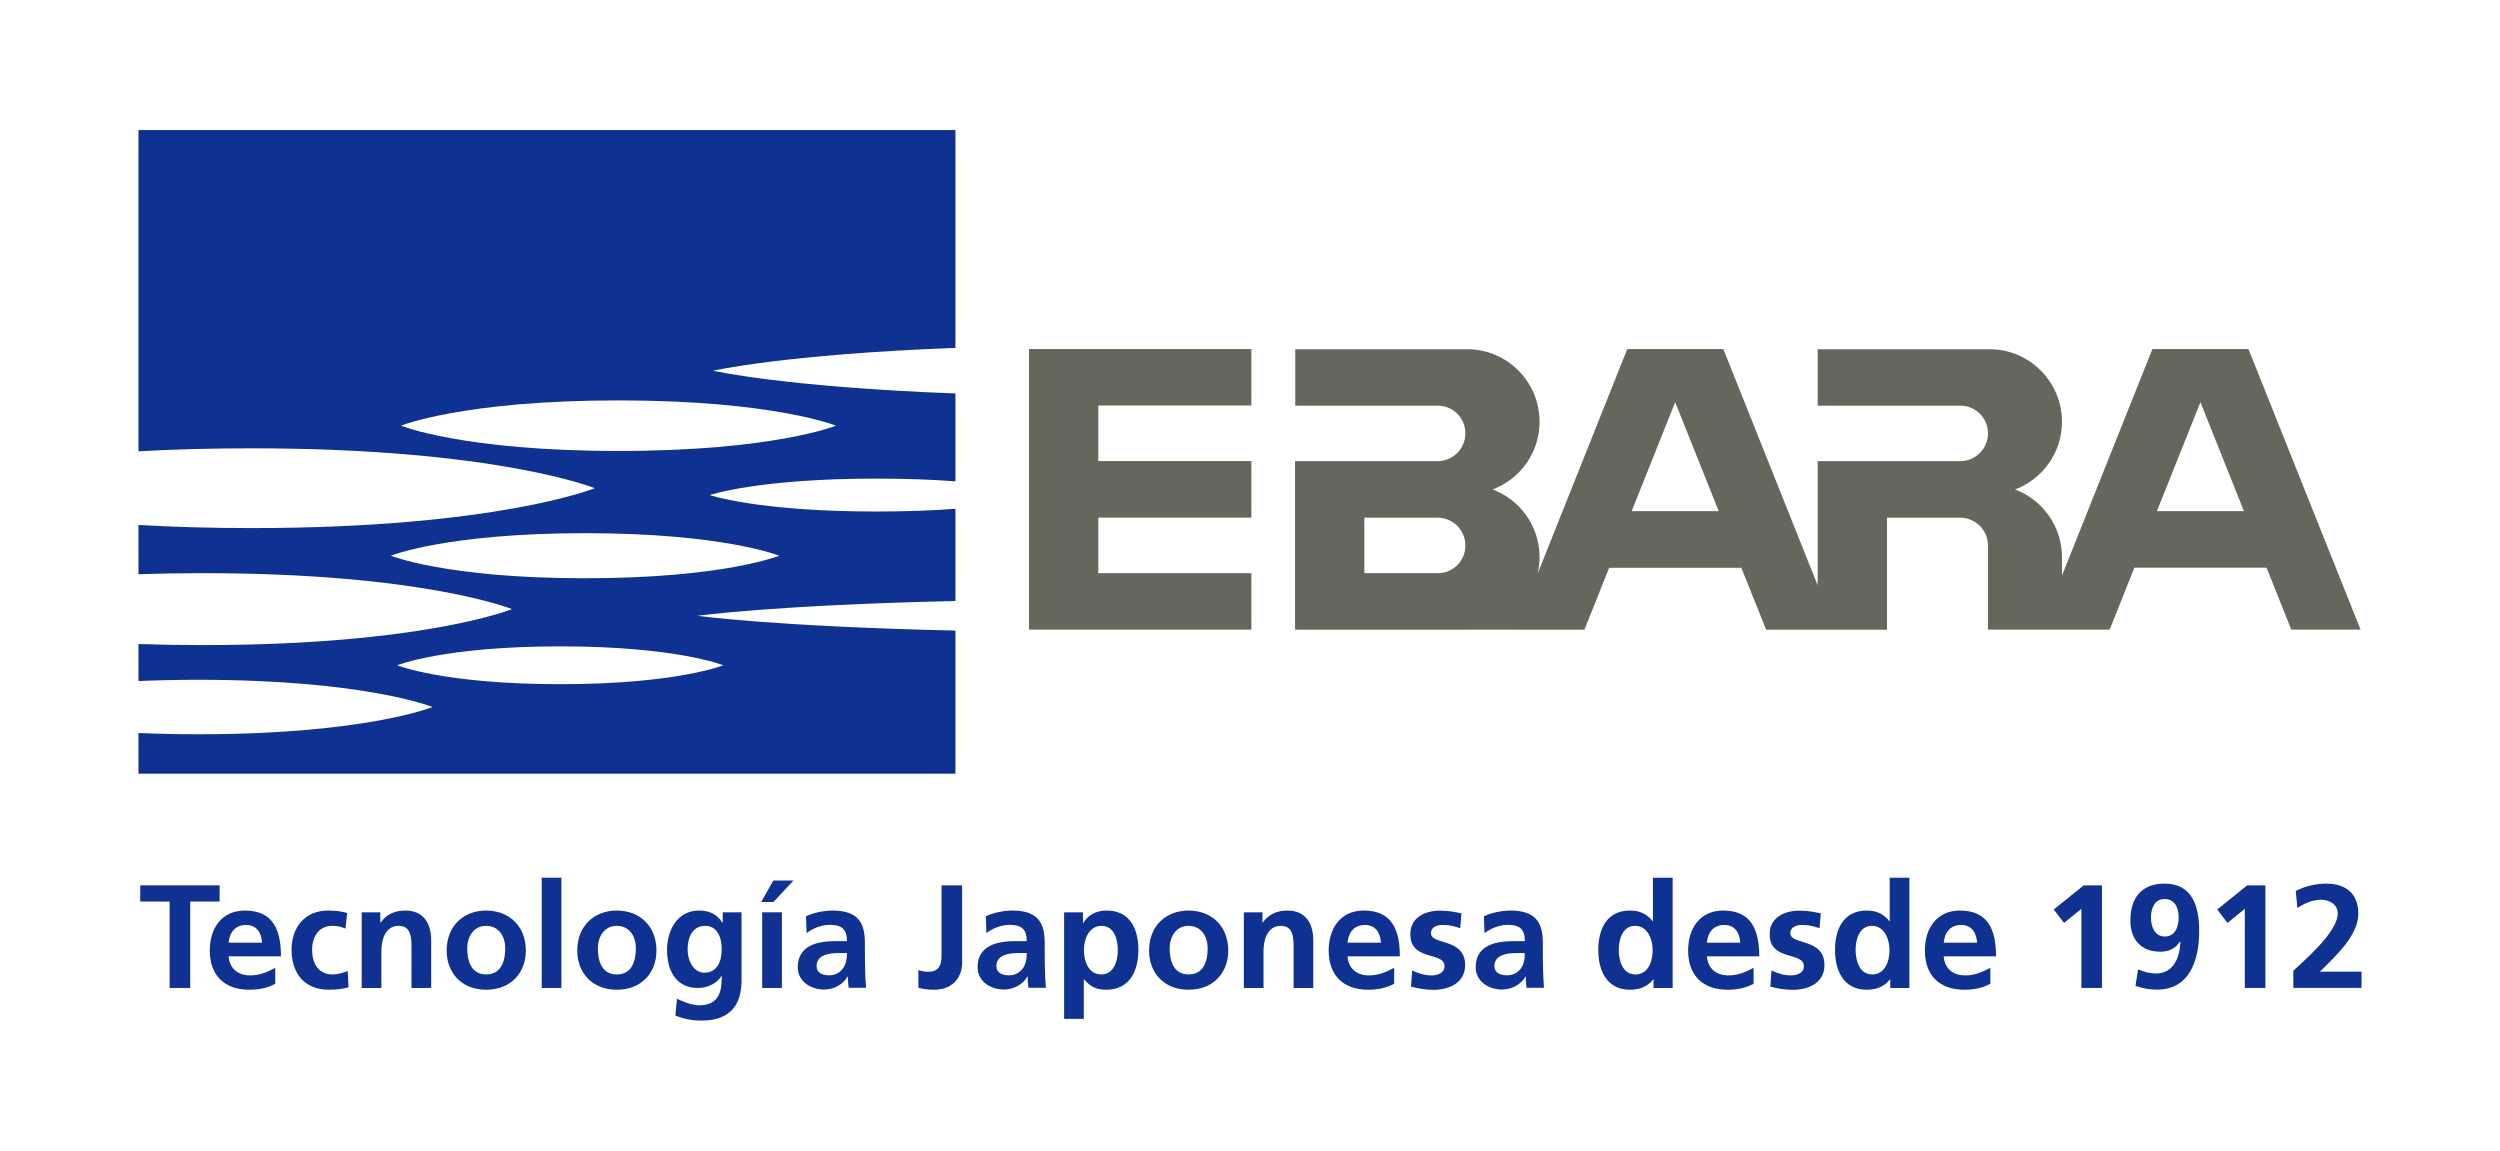 <?xml version="1.0" encoding="utf-8"?>
<!-- Generator: Adobe Illustrator 21.1.0, SVG Export Plug-In . SVG Version: 6.00 Build 0)  -->
<svg version="1.1" id="Capa_1" xmlns="http://www.w3.org/2000/svg" xmlns:xlink="http://www.w3.org/1999/xlink" x="0px" y="0px"
	 viewBox="0 0 2551.2 1174.2" style="enable-background:new 0 0 2551.2 1174.2;" xml:space="preserve">
<style type="text/css">
	.st0{fill:#66665C;}
	.st1{fill:#0E3192;}
</style>
<g>
	<path class="st0" d="M2294.5,356.2h-98l-92.3,231.2v-18.8c0-31.6-19.9-58.6-47.9-69.1c28-10.5,47.9-37.5,47.9-69.1
		c0-40.8-33.1-74-73.8-74h-175.5v57.6h145.4c15.7-0.2,28.4,12.5,28.4,28.2c0,15.7-12.7,28.4-28.4,28.4h-145.4v126.7l-96.3-241.1h-98
		l-91.4,229c1.2-5.3,1.9-10.9,1.9-16.6c0-31.6-19.9-58.6-47.9-69.1c28-10.5,47.9-37.5,47.9-69.1c0-40.8-33-74-73.8-74h-175.5v57.6
		H1467c15.7-0.2,28.4,12.5,28.4,28.2c0,15.7-12.7,28.4-28.4,28.4h-145.4v172h175.5c1.1,0,2.1,0,3.2-0.1h45.9l0,0.1h70.7l25.2-63.2
		H1777l25.3,63.2h52.6v0h70.7V528.3h74.7c15.7,0,28.4,12.7,28.4,28.4v85.8h124.2l25.2-63.2h134.9l25.2,63.2h70.7L2294.5,356.2z
		 M1467,584.9h-74.7v-56.6h74.7c15.7,0,28.4,12.7,28.4,28.4C1495.4,572.4,1482.7,585.1,1467,584.9z M1665.1,521.6l44.4-111.2
		l44.4,111.2H1665.1z M2201.1,521.6l44.4-111.2l44.4,111.2H2201.1z"/>
	<polygon class="st0" points="1050.1,642.5 1277,642.5 1277,584.9 1120.8,584.9 1120.8,528.2 1277,528.2 1277,470.5 1120.8,470.5 
		1120.8,413.8 1277,413.8 1277,356.2 1050.1,356.2 	"/>
</g>
<g>
	<path class="st1" d="M975,643.5c-185.6-4.2-263.2-15.1-263.2-15.1s77.5-10.9,263.2-15.1v-94.1c-22.2,1.7-48.8,2.8-80.4,2.8
		c-121.5,0-170.3-16.8-170.3-16.8s48.8-16.8,170.3-16.8c31.6,0,58.2,1.1,80.4,2.8v-89.7c-174.4-6.5-247.3-23.2-247.3-23.2
		S800.5,361.6,975,355V132.7H141.3v327.9c34.2-2,72.5-3.1,115.1-3.1c250.2,0,350.6,40.7,350.6,40.7s-100.4,40.7-350.6,40.7
		c-42.7,0-80.9-1.2-115.1-3.2V586c20.5-0.7,42.4-1.1,65.7-1.1c225.2,0,315.5,36.7,315.5,36.7s-90.4,36.7-315.5,36.7
		c-23.3,0-45.2-0.4-65.7-1.1v37.8c18.6-0.8,38.9-1.3,60.9-1.3c170.7,0,239.2,27.8,239.2,27.8s-68.5,27.8-239.2,27.8
		c-22,0-42.2-0.5-60.9-1.3v41.5H975V643.5z M409.1,434.4c0,0,63.6-25.8,222-25.8c158.4,0,222,25.8,222,25.8s-63.6,25.8-222,25.8
		C472.7,460.2,409.1,434.4,409.1,434.4z M398.8,567.1c0,0,56.8-23,198.2-23s198.2,23,198.2,23s-56.8,23-198.2,23
		S398.8,567.1,398.8,567.1z M571.7,698.2c-118.7,0-166.4-19.3-166.4-19.3s47.7-19.3,166.4-19.3c118.7,0,166.4,19.3,166.4,19.3
		S690.4,698.2,571.7,698.2z"/>
	<polygon class="st1" points="224.1,903.5 143.1,903.5 143.1,920 173.1,920 173.1,1008.2 194.1,1008.2 194.1,920 224.1,920 	"/>
	<path class="st1" d="M249.9,929.2c-24,0-35.8,18.4-35.8,40.8c0,25.3,14.8,40,40.3,40c10.8,0,19.2-2.1,26.5-6.1v-16.3
		c-7.5,4.2-15.9,7.8-25.6,7.8c-12.4,0-21.1-7-22-19.5h53.4C286.7,948.8,278.6,929.2,249.9,929.2z M233.3,962
		c0.9-10.3,6.6-18.1,17.8-18.1c11.2,0,15.7,8.4,16.3,18.1H233.3z"/>
	<path class="st1" d="M339.3,994.4c-14.1,0-20.8-10.9-20.8-25.2c0-14.5,7.9-24.4,20.4-24.4c6.1,0,10,1.2,13.6,2.8l1.8-15.9
		c-5.5-1.6-11.4-2.5-19.5-2.5c-24.1,0-37.3,17.7-37.3,40c0,23.5,12.7,40.8,38.1,40.8c8.2,0,14.2-0.8,20.1-2.5l-0.9-16.6
		C351.3,992.3,345,994.4,339.3,994.4z"/>
	<path class="st1" d="M413.7,929.2c-10.5,0-19,3.5-25.3,12.3h-0.3V931h-19v77.2h20.1v-37.8c0-9.9,3.1-25.6,17.7-25.6
		c12.9,0,13,12.7,13,22.2v41.2H440v-48.7C440,942.1,432,929.2,413.7,929.2z"/>
	<path class="st1" d="M496.1,929.2c-22.8,0-40.3,15.4-40.3,40.9c0,22.2,14.8,39.9,40.3,39.9c25.6,0,40.5-17.7,40.5-39.9
		C536.6,944.6,519,929.2,496.1,929.2z M496.1,994.4c-15.3,0-19.3-13.9-19.3-26.7c0-11.5,6.3-22.9,19.3-22.9
		c13.2,0,19.5,11.1,19.5,22.9C515.6,980.6,511.5,994.4,496.1,994.4z"/>
	<rect x="552.8" y="895.7" class="st1" width="20.1" height="112.5"/>
	<path class="st1" d="M629.4,929.2c-22.8,0-40.3,15.4-40.3,40.9c0,22.2,14.8,39.9,40.3,39.9c25.6,0,40.5-17.7,40.5-39.9
		C669.9,944.6,652.4,929.2,629.4,929.2z M629.4,994.4c-15.3,0-19.3-13.9-19.3-26.7c0-11.5,6.3-22.9,19.3-22.9
		c13.2,0,19.5,11.1,19.5,22.9C648.9,980.6,644.9,994.4,629.4,994.4z"/>
	<path class="st1" d="M737.4,941.5h-0.3c-5.5-8.8-13.5-12.3-23.7-12.3c-23.1,0-32.7,21.4-32.7,40c0,20.7,8.7,39,31.5,39
		c11.2,0,20.2-5.7,24-12.3h0.3c0,13.3-1,30-23.2,30c-6.3,0-16.3-3.5-22.5-6.7l-1.6,17.1c9.6,4,18.7,5.2,26.7,5.2
		c32.4,0,40.8-19.8,40.8-40.8V931h-19.2V941.5z M718.8,992.6c-11.5,0-17.1-12.9-17.1-23.4c0-11.8,4.3-24.4,18-24.4
		c11.7,0,16.8,10.8,16.8,24C736.5,981.7,731.4,992.6,718.8,992.6z"/>
	<polygon class="st1" points="776.7,920.5 789.2,920.5 809.7,898.6 789.2,898.6 	"/>
	<rect x="777.8" y="931" class="st1" width="20.1" height="77.2"/>
	<path class="st1" d="M882.6,971.6v-9.9c0-22.8-9.7-32.5-33.3-32.5c-8.5,0-19,2.2-26.8,5.8l0.6,17.2c6.7-5.1,15.3-8.4,23.8-8.4
		c11.8,0,17.4,4.2,17.4,16.6h-11.1c-8.4,0-18.3,0.8-25.9,4.5c-7.6,3.8-13.2,10.5-13.2,22c0,14.7,13.3,22.9,27,22.9
		c9.1,0,19.2-4.8,23.8-13.3h0.3c0.2,2.4,0.2,7.5,0.9,11.5h17.7c-0.5-6-0.8-11.4-0.9-17.2C882.8,985.3,882.6,979.4,882.6,971.6z
		 M860.1,988.4c-3.2,4.2-7.9,6.9-14.1,6.9c-7.2,0-12.7-2.8-12.7-9.4c0-11.8,13.3-13.3,22.3-13.3h8.7
		C864.3,978.5,863.4,984.1,860.1,988.4z"/>
	<path class="st1" d="M960.8,973.3c0,7.5,0,18.4-13.6,18.4c-4.2,0-7.2-0.8-10-1.8v18.1c5.8,1.5,10.3,2,16,2
		c21.4,0,28.6-15.6,28.6-26.7v-79.8h-21V973.3z"/>
	<path class="st1" d="M1066.1,971.6v-9.9c0-22.8-9.7-32.5-33.3-32.5c-8.5,0-19,2.2-26.8,5.8l0.6,17.2c6.7-5.1,15.3-8.4,23.8-8.4
		c11.8,0,17.4,4.2,17.4,16.6h-11.1c-8.4,0-18.3,0.8-25.9,4.5c-7.6,3.8-13.2,10.5-13.2,22c0,14.7,13.3,22.9,27,22.9
		c9.1,0,19.2-4.8,23.8-13.3h0.3c0.1,2.4,0.1,7.5,0.9,11.5h17.7c-0.5-6-0.8-11.4-0.9-17.2C1066.2,985.3,1066.1,979.4,1066.1,971.6z
		 M1043.6,988.4c-3.1,4.2-7.9,6.9-14.1,6.9c-7.2,0-12.7-2.8-12.7-9.4c0-11.8,13.3-13.3,22.3-13.3h8.7
		C1047.8,978.5,1046.9,984.1,1043.6,988.4z"/>
	<path class="st1" d="M1129.4,929.2c-11.8,0-19.5,5.2-24,12.8h-0.3v-11h-19.2v108.7h20.1v-40.3h0.3c7,8.5,14.1,10.6,22.6,10.6
		c24.1,0,32.8-19.5,32.8-40.6C1161.8,948.1,1153.1,929.2,1129.4,929.2z M1123.8,994.4c-13.3,0-17.7-14.1-17.7-25
		c0-10.8,5.1-24.6,18-24.6c13,0,16.6,14.2,16.6,24.6C1140.8,980,1137,994.4,1123.8,994.4z"/>
	<path class="st1" d="M1212.9,929.2c-22.8,0-40.3,15.4-40.3,40.9c0,22.2,14.8,39.9,40.3,39.9c25.6,0,40.5-17.7,40.5-39.9
		C1253.4,944.6,1235.9,929.2,1212.9,929.2z M1212.9,994.4c-15.3,0-19.3-13.9-19.3-26.7c0-11.5,6.3-22.9,19.3-22.9
		c13.2,0,19.5,11.1,19.5,22.9C1232.4,980.6,1228.4,994.4,1212.9,994.4z"/>
	<path class="st1" d="M1313.9,929.2c-10.5,0-19,3.5-25.3,12.3h-0.3V931h-19v77.2h20.1v-37.8c0-9.9,3.2-25.6,17.7-25.6
		c12.9,0,13,12.7,13,22.2v41.2h20.1v-48.7C1340.1,942.1,1332.2,929.2,1313.9,929.2z"/>
	<path class="st1" d="M1391.7,929.2c-24,0-35.8,18.4-35.8,40.8c0,25.3,14.8,40,40.3,40c10.8,0,19.2-2.1,26.5-6.1v-16.3
		c-7.5,4.2-15.9,7.8-25.6,7.8c-12.5,0-21.1-7-22-19.5h53.4C1428.5,948.8,1420.4,929.2,1391.7,929.2z M1375.1,962
		c0.9-10.3,6.6-18.1,17.8-18.1s15.7,8.4,16.3,18.1H1375.1z"/>
	<path class="st1" d="M1460.3,952.4c0-6.6,6.4-8.5,11.8-8.5c7.4,0,11.8,1.2,18,3.3l1.3-15.1c-6.3-1.3-12.4-2.8-21.9-2.8
		c-15.7,0-30.3,7.3-30.3,24c0,27.9,34.9,17.5,34.9,32.7c0,7.5-8.1,9.4-13.2,9.4c-6.9,0-13.5-2-19.8-5.1l-1.2,16.5
		c7.3,2,15.1,3.3,22.8,3.3c16.3,0,32.4-7.2,32.4-25.2C1495.2,956.9,1460.3,964.7,1460.3,952.4z"/>
	<path class="st1" d="M1574.4,971.6v-9.9c0-22.8-9.8-32.5-33.3-32.5c-8.5,0-19,2.2-26.8,5.8l0.6,17.2c6.8-5.1,15.3-8.4,23.8-8.4
		c11.8,0,17.4,4.2,17.4,16.6H1545c-8.4,0-18.3,0.8-25.9,4.5c-7.7,3.8-13.2,10.5-13.2,22c0,14.7,13.3,22.9,27,22.9
		c9.1,0,19.2-4.8,23.8-13.3h0.3c0.1,2.4,0.1,7.5,0.9,11.5h17.7c-0.4-6-0.7-11.4-0.9-17.2C1574.6,985.3,1574.4,979.4,1574.4,971.6z
		 M1551.9,988.4c-3.2,4.2-8,6.9-14.1,6.9c-7.2,0-12.8-2.8-12.8-9.4c0-11.8,13.3-13.3,22.3-13.3h8.7
		C1556.1,978.5,1555.2,984.1,1551.9,988.4z"/>
	<path class="st1" d="M1686.8,940h-0.3c-6-7.3-13-10.8-23.1-10.8c-23.7,0-32.4,18.9-32.4,40.2c0,21.1,8.7,40.6,32.4,40.6
		c9.4,0,17.7-3,23.7-10.5h0.3v8.7h19.5V895.7h-20.1V940z M1668.9,994.4c-13.2,0-17-14.4-17-25c0-10.3,3.6-24.6,16.6-24.6
		c12.9,0,18,13.8,18,24.6C1686.6,980.3,1682.3,994.4,1668.9,994.4z"/>
	<path class="st1" d="M1758.5,929.2c-24,0-35.8,18.4-35.8,40.8c0,25.3,14.8,40,40.3,40c10.8,0,19.2-2.1,26.5-6.1v-16.3
		c-7.5,4.2-15.9,7.8-25.6,7.8c-12.5,0-21.1-7-22-19.5h53.4C1795.2,948.8,1787.1,929.2,1758.5,929.2z M1741.8,962
		c0.9-10.3,6.6-18.1,17.8-18.1c11.2,0,15.7,8.4,16.3,18.1H1741.8z"/>
	<path class="st1" d="M1827,952.4c0-6.6,6.5-8.5,11.8-8.5c7.3,0,11.8,1.2,18,3.3l1.3-15.1c-6.3-1.3-12.4-2.8-21.9-2.8
		c-15.7,0-30.3,7.3-30.3,24c0,27.9,34.9,17.5,34.9,32.7c0,7.5-8.1,9.4-13.2,9.4c-6.9,0-13.5-2-19.8-5.1l-1.2,16.5
		c7.3,2,15.1,3.3,22.8,3.3c16.3,0,32.4-7.2,32.4-25.2C1862,956.9,1827,964.7,1827,952.4z"/>
	<path class="st1" d="M1928.4,940h-0.3c-6-7.3-13-10.8-23.1-10.8c-23.7,0-32.4,18.9-32.4,40.2c0,21.1,8.7,40.6,32.4,40.6
		c9.4,0,17.7-3,23.7-10.5h0.3v8.7h19.5V895.7h-20.1V940z M1910.6,994.4c-13.2,0-17-14.4-17-25c0-10.3,3.6-24.6,16.6-24.6
		c12.9,0,18,13.8,18,24.6C1928.3,980.3,1923.9,994.4,1910.6,994.4z"/>
	<path class="st1" d="M2000.1,929.2c-24,0-35.8,18.4-35.8,40.8c0,25.3,14.8,40,40.3,40c10.8,0,19.2-2.1,26.5-6.1v-16.3
		c-7.5,4.2-15.9,7.8-25.6,7.8c-12.5,0-21.1-7-22-19.5h53.4C2036.9,948.8,2028.8,929.2,2000.1,929.2z M1983.5,962
		c0.9-10.3,6.6-18.1,17.8-18.1c11.2,0,15.7,8.4,16.3,18.1H1983.5z"/>
	<polygon class="st1" points="2095.8,928.1 2106.3,941.8 2124,927.4 2124,1008.2 2145,1008.2 2145,903.5 2126.4,903.5 	"/>
	<path class="st1" d="M2208.8,901.7c-23.7,0-34.8,15-34.8,37.6c0,19.3,10.8,31.9,30.6,31.9c8.8,0,15.3-3.2,20.2-10.5l0.3,0.3
		c-0.6,15.6-6.8,32.4-24.9,32.4c-7,0-12.7-1.8-18.3-4.2l-2.7,16.9c7.2,2.5,14.4,3.8,22,3.8c33.9,0,43-31.2,43-59.5
		C2244.3,925.9,2237.9,901.7,2208.8,901.7z M2209.2,955.7c-10,0-14.2-9.4-14.2-19.6c0-9.3,4-18.7,13.8-18.7
		c10.3,0,14.5,8.7,14.5,18.6C2223.3,946.4,2219.4,955.7,2209.2,955.7z"/>
	<polygon class="st1" points="2262.6,928.1 2273.1,941.8 2290.8,927.4 2290.8,1008.2 2311.8,1008.2 2311.8,903.5 2293.2,903.5 	"/>
	<path class="st1" d="M2367.2,991.7c17.1-16.8,39.4-37.2,39.4-59.4c0-20.5-12.9-30.6-32.8-30.6c-10.6,0-21.6,2.7-31,7.5l1.6,17.4
		c6.9-4.5,15.3-8.4,24.1-8.4c8.5,0,17.1,4.5,17.1,14.1c0,19.2-35.5,48.9-45.3,58.3v17.5h69.6v-16.5H2367.2z"/>
</g>
</svg>
